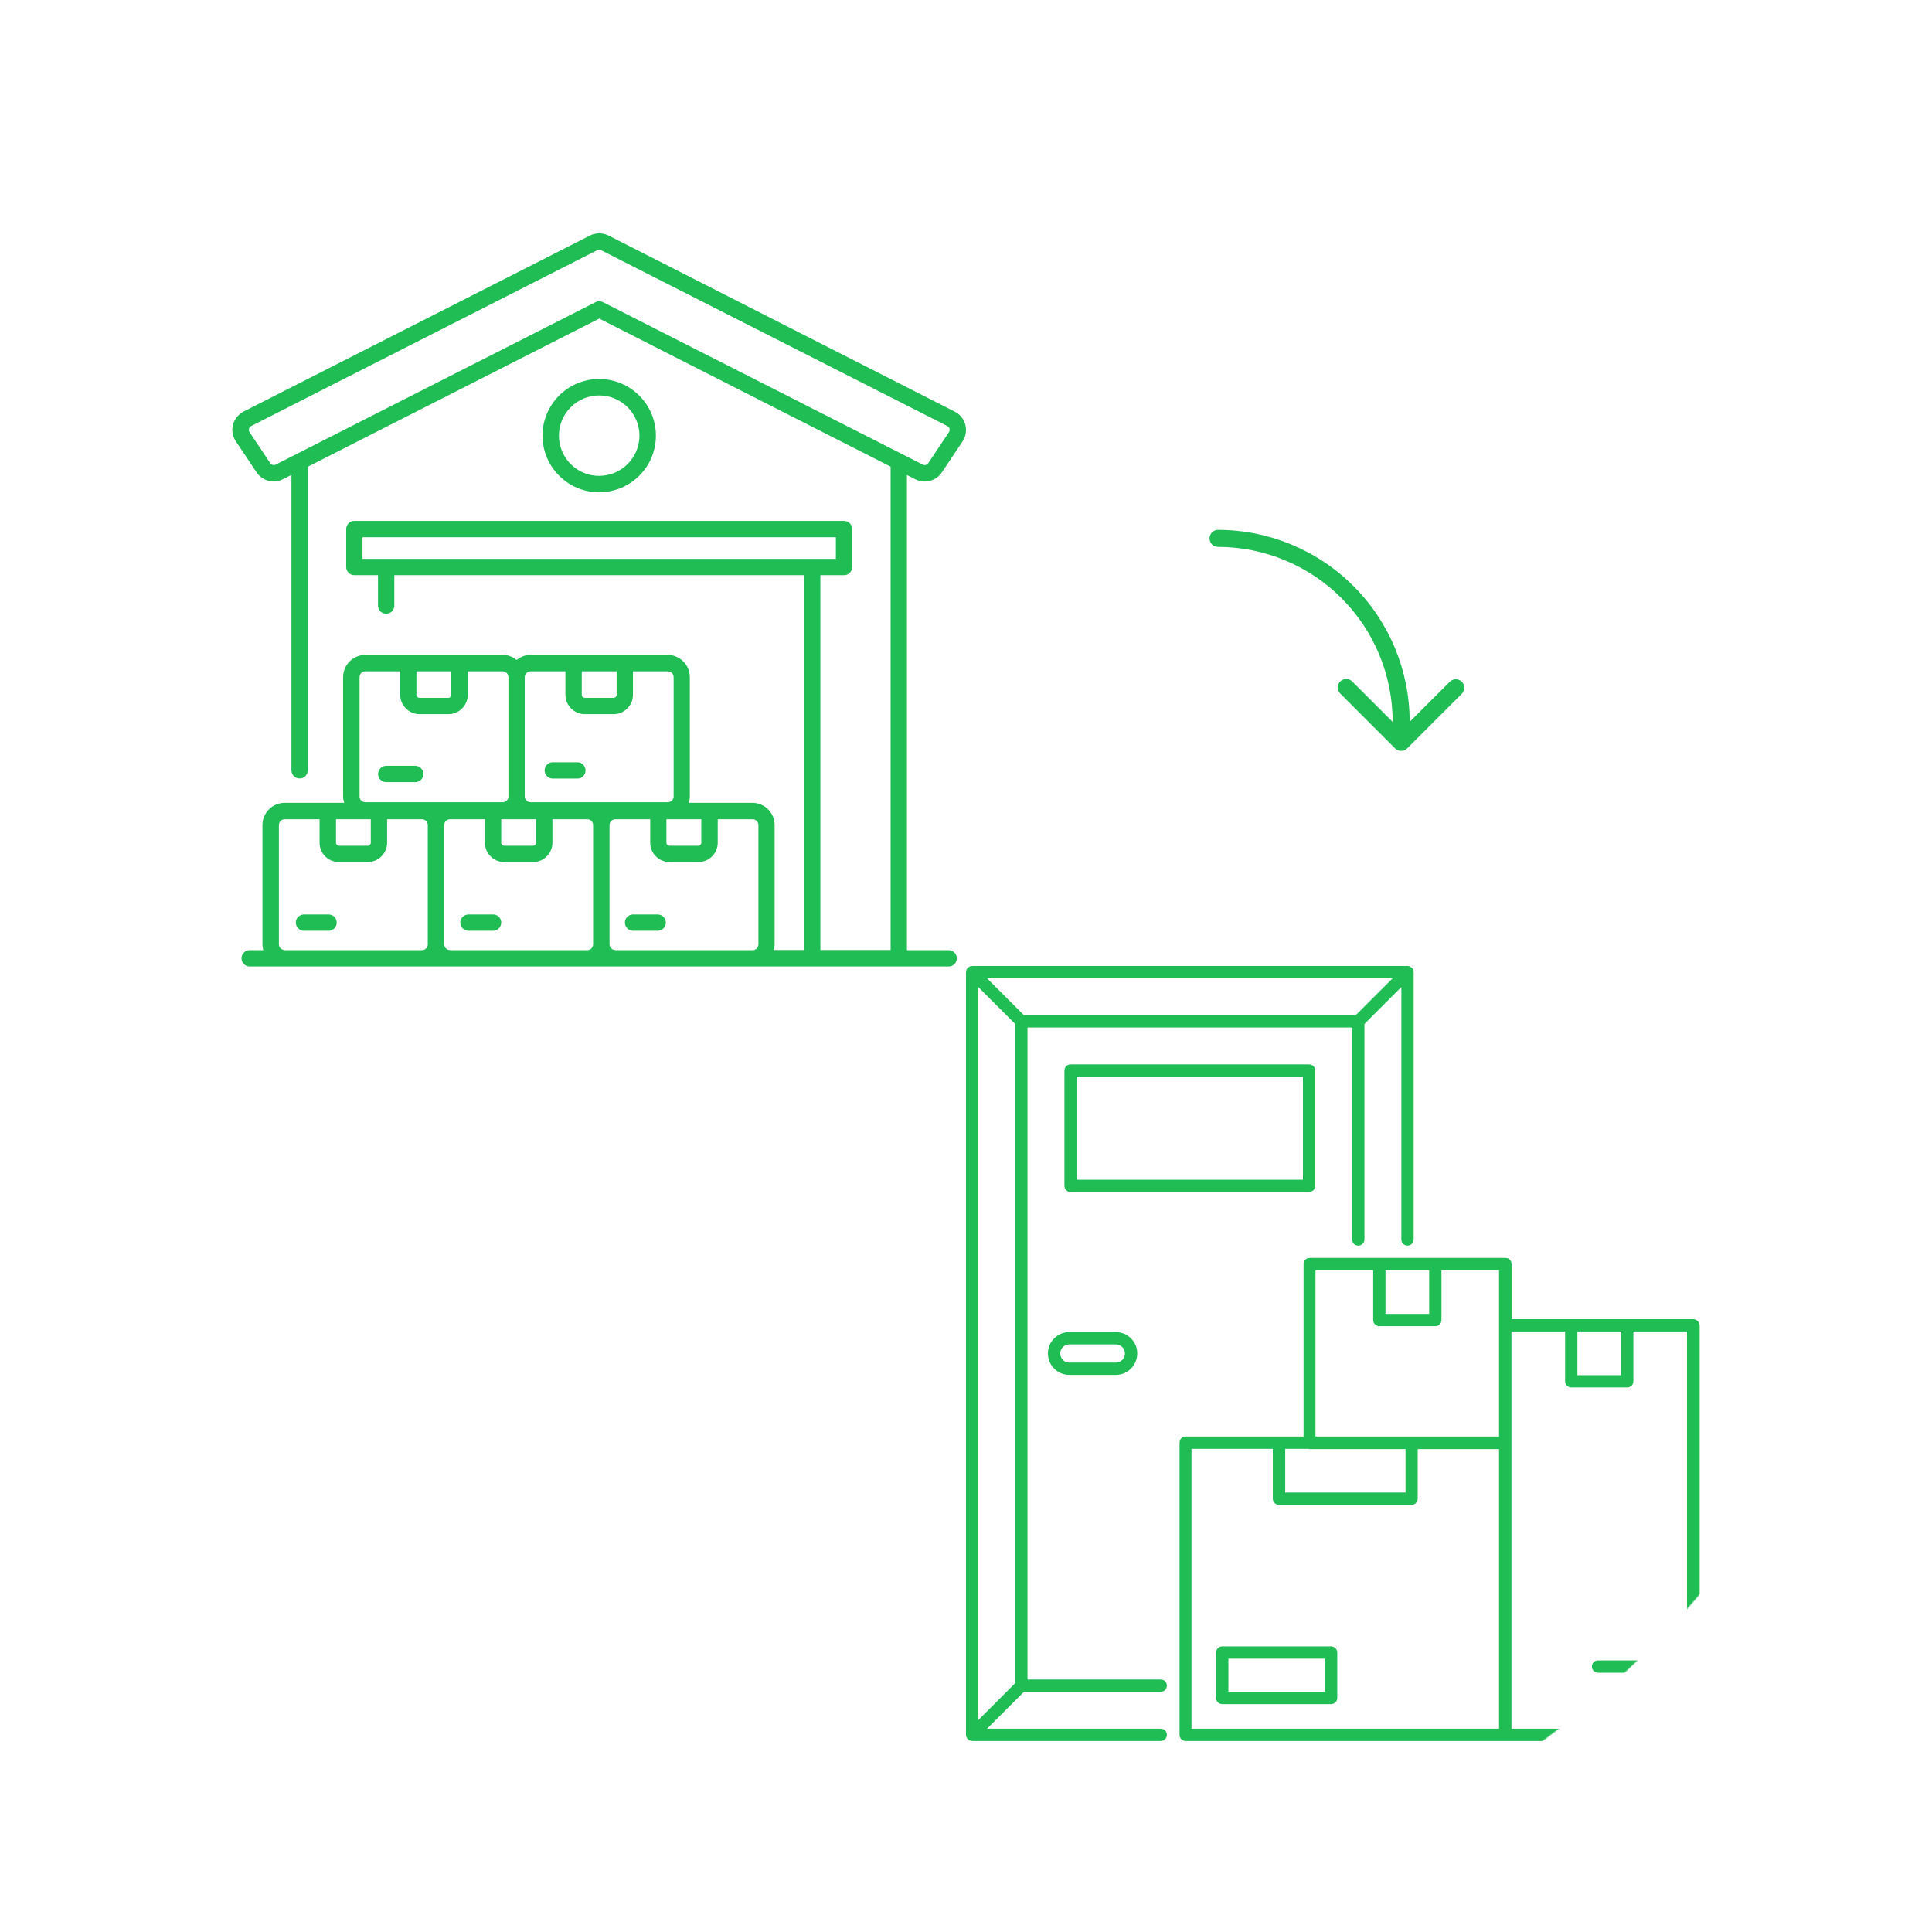 <?xml version="1.0" encoding="UTF-8"?> <svg xmlns="http://www.w3.org/2000/svg" width="1896" height="1896" viewBox="0 0 1896 1896" fill="none"> <mask id="mask0_1_99" style="mask-type:alpha" maskUnits="userSpaceOnUse" x="0" y="0" width="1896" height="1896"> <circle cx="948" cy="948" r="948" fill="#D9D9D9"></circle> </mask> <g mask="url(#mask0_1_99)"> <path d="M898.284 470.354C907.336 474.996 918.593 472.095 924.279 463.623L944.588 433.218C947.838 428.46 948.766 422.426 947.373 416.855C945.865 411.285 942.151 406.527 936.929 403.974L597.252 231.176C591.449 228.275 584.718 228.275 578.916 231.176L239.122 403.858C234.016 406.527 230.187 411.169 228.678 416.739C227.169 422.31 228.214 428.344 231.463 433.102L251.772 463.507C255.601 469.31 261.984 472.443 268.599 472.443C271.732 472.443 274.866 471.747 277.767 470.238L286.006 466.06V755.952C286.006 760.362 289.604 763.96 294.014 763.96C298.424 763.96 302.021 760.362 302.021 755.952V458.053L588.084 312.643L874.03 457.937V932.348H805.096V564.471H828.306C832.716 564.471 836.314 560.873 836.314 556.463V519.211C836.314 514.801 832.716 511.204 828.306 511.204H347.745C343.335 511.204 339.737 514.801 339.737 519.211V556.463C339.737 560.873 343.335 564.471 347.745 564.471H370.955V594.295C370.955 598.705 374.552 602.303 378.962 602.303C383.372 602.303 386.97 598.705 386.97 594.295V564.471H788.849V932.348H759.373C759.837 930.491 760.185 928.634 760.185 926.661V809.683C760.185 797.73 750.437 787.866 738.368 787.866H696.126H675.933C676.513 785.893 676.978 783.804 676.978 781.599V664.505C676.978 652.552 667.229 642.688 655.16 642.688H520.659C515.437 642.688 510.679 644.661 506.965 647.678C503.251 644.545 498.493 642.688 493.271 642.688H358.537C346.584 642.688 336.72 652.436 336.72 664.505V781.599C336.72 783.804 337.184 785.893 337.765 787.866H321.75H279.392C267.438 787.866 257.574 797.614 257.574 809.683V926.778C257.574 928.75 257.922 930.607 258.387 932.464H245.041C240.631 932.464 237.033 936.062 237.033 940.471C237.033 944.881 240.631 948.479 245.041 948.479H931.01C935.42 948.479 939.018 944.881 939.018 940.471C939.018 936.062 935.42 932.464 931.01 932.464H890.045V466.176L898.284 470.354ZM355.752 527.219H820.299V548.456H355.752V527.219ZM654.116 803.997H688.234V826.975C688.234 828.6 686.958 829.992 685.217 829.992H657.017C655.392 829.992 654 828.716 654 826.975V803.997H654.116ZM491.994 803.997H526.113V826.975C526.113 828.6 524.837 829.992 523.096 829.992H494.896C493.271 829.992 491.878 828.716 491.878 826.975V803.997H491.994ZM605.143 658.819V681.797C605.143 683.421 603.866 684.814 602.126 684.814H573.926C572.301 684.814 570.908 683.537 570.908 681.797V658.819H605.143ZM520.659 658.819H554.893V681.797C554.893 692.357 563.481 700.829 573.926 700.829H602.126C612.686 700.829 621.158 692.241 621.158 681.797V658.819H655.392C658.526 658.819 661.079 661.372 661.079 664.505V781.599C661.079 784.733 658.526 787.286 655.392 787.286H520.659C517.525 787.286 514.972 784.733 514.972 781.599V664.505C514.972 661.372 517.525 658.819 520.659 658.819V658.819ZM442.906 658.819V681.797C442.906 683.421 441.629 684.814 439.888 684.814H411.688C410.063 684.814 408.671 683.537 408.671 681.797V658.819H442.906ZM352.851 664.505C352.851 661.372 355.404 658.819 358.537 658.819H392.772V681.797C392.772 692.357 401.36 700.829 411.804 700.829H440.004C450.565 700.829 459.036 692.241 459.036 681.797V658.819H493.271C496.404 658.819 498.957 661.372 498.957 664.505V781.599C498.957 784.733 496.404 787.286 493.271 787.286H358.537C355.404 787.286 352.851 784.733 352.851 781.599V664.505ZM363.876 803.997V826.975C363.876 828.6 362.599 829.992 360.858 829.992H332.774C331.15 829.992 329.757 828.716 329.757 826.975V803.997H363.876ZM279.392 932.348C276.258 932.348 273.705 929.795 273.705 926.661V809.683C273.705 806.55 276.258 803.997 279.392 803.997H313.626V826.975C313.626 837.535 322.214 846.007 332.658 846.007H360.858C371.419 846.007 379.891 837.419 379.891 826.975V803.997H414.125C417.259 803.997 419.812 806.55 419.812 809.683V926.778C419.812 929.911 417.259 932.464 414.125 932.464H279.392V932.348ZM441.629 932.348C438.496 932.348 435.943 929.795 435.943 926.661V809.683C435.943 806.55 438.496 803.997 441.629 803.997H475.864V826.975C475.864 837.535 484.451 846.007 494.896 846.007H523.096C533.656 846.007 542.128 837.419 542.128 826.975V803.997H576.363C579.496 803.997 582.049 806.55 582.049 809.683V926.778C582.049 929.911 579.496 932.464 576.363 932.464H441.629V932.348ZM603.866 932.348C600.733 932.348 598.18 929.795 598.18 926.661V809.683C598.18 806.55 600.733 803.997 603.866 803.997H638.101V826.975C638.101 837.535 646.689 846.007 657.133 846.007H685.333C695.894 846.007 704.365 837.419 704.365 826.975V803.997H738.6C741.733 803.997 744.286 806.55 744.286 809.683V926.778C744.286 929.911 741.733 932.464 738.6 932.464H603.866V932.348ZM584.486 296.512L270.572 455.964C268.715 456.892 266.394 456.312 265.234 454.572L244.925 424.166C243.996 422.774 244.229 421.497 244.345 420.801C244.577 420.105 245.041 418.944 246.433 418.132L586.227 245.45C586.807 245.218 587.387 245.102 588.084 245.102C588.78 245.102 589.36 245.218 589.94 245.566L929.734 418.132C931.126 418.828 931.707 420.105 931.823 420.801C931.939 421.497 932.171 422.774 931.242 424.166L910.934 454.572C909.773 456.312 907.452 456.892 905.595 455.964L591.681 296.512C589.476 295.351 586.691 295.351 584.486 296.512V296.512Z" fill="#20BC54"></path> <path d="M379.078 767.557H407.51C411.92 767.557 415.518 763.96 415.518 759.55C415.518 755.14 411.92 751.542 407.51 751.542H379.078C374.668 751.542 371.071 755.14 371.071 759.55C370.955 763.96 374.552 767.557 379.078 767.557V767.557Z" fill="#20BC54"></path> <path d="M322.446 897.417H298.308C293.898 897.417 290.3 901.014 290.3 905.424C290.3 909.834 293.898 913.432 298.308 913.432H322.446C326.856 913.432 330.453 909.834 330.453 905.424C330.453 901.014 326.856 897.417 322.446 897.417Z" fill="#20BC54"></path> <path d="M483.871 897.417H459.733C455.323 897.417 451.725 901.014 451.725 905.424C451.725 909.834 455.323 913.432 459.733 913.432H483.871C488.281 913.432 491.878 909.834 491.878 905.424C491.994 901.014 488.397 897.417 483.871 897.417V897.417Z" fill="#20BC54"></path> <path d="M645.412 897.417H621.274C616.864 897.417 613.266 901.014 613.266 905.424C613.266 909.834 616.864 913.432 621.274 913.432H645.412C649.822 913.432 653.42 909.834 653.42 905.424C653.42 901.014 649.822 897.417 645.412 897.417Z" fill="#20BC54"></path> <path d="M542.476 764.076H566.614C571.024 764.076 574.622 760.478 574.622 756.069C574.622 751.659 571.024 748.061 566.614 748.061H542.476C538.066 748.061 534.469 751.659 534.469 756.069C534.469 760.478 538.066 764.076 542.476 764.076Z" fill="#20BC54"></path> <path d="M643.671 427.532C643.671 396.895 618.721 371.944 587.968 371.944C557.33 371.944 532.38 396.895 532.38 427.532C532.38 458.169 557.33 483.12 587.968 483.12C618.721 483.12 643.671 458.285 643.671 427.532ZM548.511 427.532C548.511 405.715 566.266 388.075 587.968 388.075C609.785 388.075 627.54 405.831 627.54 427.532C627.54 449.233 609.785 466.989 587.968 466.989C566.266 467.105 548.511 449.349 548.511 427.532V427.532Z" fill="#20BC54"></path> <path d="M1306.31 1615.73H1199.47C1196.09 1615.73 1193.43 1618.38 1193.43 1621.76V1666.31C1193.43 1669.69 1196.09 1672.35 1199.47 1672.35H1306.31C1309.69 1672.35 1312.35 1669.69 1312.35 1666.31V1621.76C1312.35 1618.5 1309.69 1615.73 1306.31 1615.73ZM1300.27 1660.27H1205.51V1627.8H1300.27V1660.27Z" fill="#20BC54"></path> <path d="M1290.74 1163.73V1050.62C1290.74 1047.24 1288.08 1044.58 1284.7 1044.58H1050.62C1047.24 1044.58 1044.58 1047.24 1044.58 1050.62V1163.73C1044.58 1167.11 1047.24 1169.77 1050.62 1169.77H1284.7C1288.08 1169.77 1290.74 1166.99 1290.74 1163.73ZM1278.66 1157.7H1056.65V1056.65H1278.66V1157.7Z" fill="#20BC54"></path> <path d="M1049.41 1307.28C1037.82 1307.28 1028.4 1316.69 1028.4 1328.28C1028.4 1339.87 1037.82 1349.29 1049.41 1349.29H1095.04C1106.63 1349.29 1116.05 1339.87 1116.05 1328.28C1116.05 1316.69 1106.63 1307.28 1095.04 1307.28H1049.41ZM1103.98 1328.28C1103.98 1333.23 1099.99 1337.22 1095.04 1337.22H1049.41C1044.46 1337.22 1040.47 1333.23 1040.47 1328.28C1040.47 1323.33 1044.46 1319.35 1049.41 1319.35H1095.04C1099.87 1319.35 1103.98 1323.33 1103.98 1328.28Z" fill="#20BC54"></path> <path d="M1661.72 1294.6H1597.01H1542.08H1483.41V1240.52C1483.41 1237.13 1480.76 1234.48 1477.38 1234.48H1408.8H1353.88H1285.3C1281.92 1234.48 1279.27 1237.13 1279.27 1240.52V1409.77H1255.48H1163.61C1160.23 1409.77 1157.58 1412.43 1157.58 1415.81V1702.53C1157.58 1705.91 1160.23 1708.56 1163.61 1708.56H1477.5H1661.96C1665.34 1708.56 1668 1705.91 1668 1702.53V1300.64C1667.76 1297.38 1664.98 1294.6 1661.72 1294.6V1294.6ZM1590.86 1306.67V1349.53H1548V1306.67H1590.86ZM1402.53 1246.55V1289.41H1359.67V1246.55H1402.53ZM1291.1 1246.55H1347.6V1295.44C1347.6 1298.82 1350.25 1301.48 1353.63 1301.48H1408.56C1411.94 1301.48 1414.6 1298.82 1414.6 1295.44V1246.55H1471.1V1300.64V1409.77H1385.26H1290.98V1246.55H1291.1ZM1283.86 1421.84C1284.22 1421.96 1284.7 1422.08 1285.06 1422.08H1379.35V1464.7H1261.28V1421.84H1283.86ZM1169.29 1421.84H1249.09V1470.74C1249.09 1474.12 1251.74 1476.77 1255.12 1476.77H1385.26C1388.64 1476.77 1391.3 1474.12 1391.3 1470.74V1422.08H1471.1V1696.49H1169.29V1421.84ZM1655.69 1696.49H1483.29V1416.05V1415.81V1306.67H1535.93V1355.57C1535.93 1358.95 1538.58 1361.6 1541.96 1361.6H1596.89C1600.27 1361.6 1602.93 1358.95 1602.93 1355.57V1306.67H1655.57V1696.49H1655.69Z" fill="#20BC54"></path> <path d="M1139.11 1660.27C1142.49 1660.27 1145.14 1657.62 1145.14 1654.24C1145.14 1650.86 1142.49 1648.2 1139.11 1648.2H1008.36V1008.36H1326.95V1216.37C1326.95 1219.75 1329.61 1222.41 1332.99 1222.41C1336.37 1222.41 1339.03 1219.75 1339.03 1216.37V1004.86L1375.24 968.644V1216.37C1375.24 1219.75 1377.9 1222.41 1381.28 1222.41C1384.66 1222.41 1387.32 1219.75 1387.32 1216.37V954.036C1387.32 953.312 1387.2 952.467 1386.83 951.742C1386.23 950.294 1385.02 949.087 1383.57 948.483C1382.85 948.121 1382 948 1381.28 948H954.036C953.312 948 952.467 948.121 951.742 948.483C950.294 949.087 949.087 950.294 948.483 951.742C948.241 952.467 948 953.312 948 954.036V1702.53C948 1702.65 948 1702.77 948.121 1702.89C948.121 1703.61 948.241 1704.22 948.483 1704.82C949.087 1706.27 950.294 1707.48 951.742 1708.08C951.863 1708.2 952.105 1708.08 952.346 1708.2C952.95 1708.32 953.433 1708.56 954.036 1708.56H1139.11C1142.49 1708.56 1145.14 1705.91 1145.14 1702.53C1145.14 1699.15 1142.49 1696.49 1139.11 1696.49H968.644L1004.86 1660.27H1139.11ZM996.29 1004.86V1651.82L960.072 1688.04V968.644L996.29 1004.86ZM1004.86 996.29L968.644 960.072H1366.67L1330.45 996.29H1004.86Z" fill="#20BC54"></path> <path d="M1568.28 1629.49C1564.9 1629.49 1562.25 1632.14 1562.25 1635.52C1562.25 1638.91 1564.9 1641.56 1568.28 1641.56H1637.46C1640.84 1641.56 1643.49 1638.91 1643.49 1635.52C1643.49 1632.14 1640.84 1629.49 1637.46 1629.49H1568.28Z" fill="#20BC54"></path> <path d="M1637.58 1654.72H1592.55C1589.17 1654.72 1586.51 1657.38 1586.51 1660.76C1586.51 1664.14 1589.17 1666.79 1592.55 1666.79H1637.58C1640.96 1666.79 1643.61 1664.14 1643.61 1660.76C1643.61 1657.38 1640.84 1654.72 1637.58 1654.72Z" fill="#20BC54"></path> <path d="M1195.34 520C1245.27 520.055 1293.12 539.937 1328.39 575.273C1363.65 610.609 1383.44 658.505 1383.39 708.427L1423.07 668.756C1424.66 667.321 1426.74 666.552 1428.88 666.608C1431.02 666.665 1433.06 667.542 1434.57 669.059C1436.08 670.577 1436.95 672.617 1437 674.758C1437.05 676.899 1436.27 678.977 1434.83 680.561L1380.93 734.457C1380.16 735.233 1379.24 735.848 1378.23 736.268C1377.21 736.688 1376.13 736.904 1375.03 736.904C1373.93 736.904 1372.85 736.688 1371.84 736.268C1370.82 735.848 1369.9 735.233 1369.13 734.457L1315.23 680.561C1314.46 679.786 1313.84 678.866 1313.42 677.853C1313 676.841 1312.79 675.755 1312.79 674.659C1312.79 673.563 1313 672.477 1313.42 671.464C1313.84 670.451 1314.46 669.531 1315.23 668.756C1316.01 667.981 1316.93 667.366 1317.94 666.947C1318.95 666.527 1320.04 666.311 1321.13 666.311C1322.23 666.311 1323.32 666.527 1324.33 666.947C1325.34 667.366 1326.26 667.981 1327.04 668.756L1366.71 708.427C1366.75 662.93 1348.72 619.278 1316.59 587.072C1284.45 554.865 1240.84 536.741 1195.34 536.686C1193.13 536.686 1191.01 535.807 1189.44 534.242C1187.88 532.678 1187 530.556 1187 528.343C1187 526.13 1187.88 524.008 1189.44 522.444C1191.01 520.879 1193.13 520 1195.34 520V520Z" fill="#20BC54"></path> </g> </svg> 